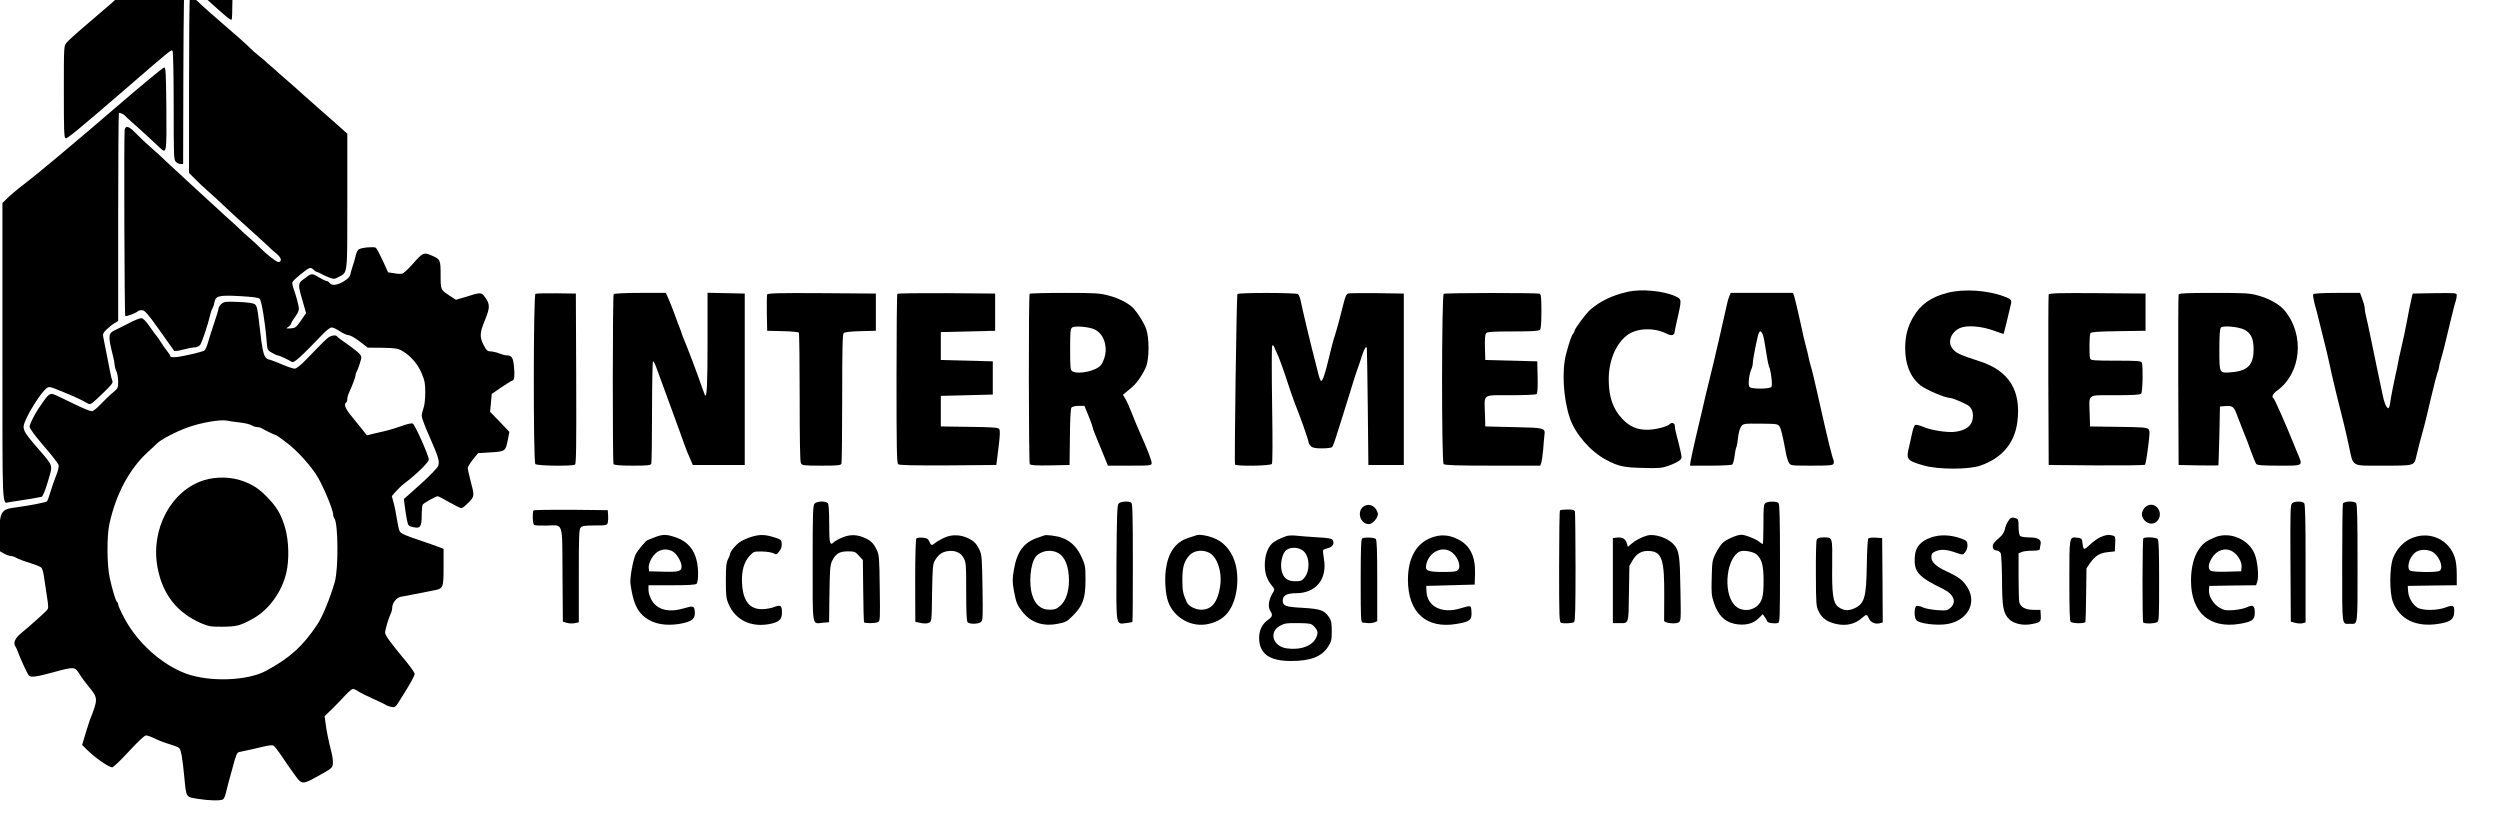 <?xml version="1.0" encoding="UTF-8" standalone="no"?>
<!DOCTYPE svg PUBLIC "-//W3C//DTD SVG 1.1//EN" "http://www.w3.org/Graphics/SVG/1.1/DTD/svg11.dtd">
<svg width="100%" height="100%" viewBox="0 0 381 124" version="1.1" xmlns="http://www.w3.org/2000/svg" xmlns:xlink="http://www.w3.org/1999/xlink" xml:space="preserve" xmlns:serif="http://www.serif.com/" style="fill-rule:evenodd;clip-rule:evenodd;stroke-linejoin:round;stroke-miterlimit:2;">
    <g transform="matrix(1,0,0,1,-4694.65,-9000.21)">
        <g transform="matrix(1,0,0,5.063,2878.47,3769.05)">
            <g transform="matrix(0.018,1.02815e-35,5.20531e-35,-0.004,1799.99,1061.03)">
                <path d="M2800,7664C2723,7603 2232,7227 2179,7189C2152,7169 2117,7143 2102,7129C2087,7116 2028,7070 1970,7027C1912,6984 1854,6940 1842,6929C1829,6919 1743,6853 1652,6784C1560,6715 1475,6647 1463,6633C1440,6609 1440,6608 1440,6264C1440,5975 1442,5918 1454,5914C1468,5909 1536,5958 1959,6282C2363,6593 2351,6584 2361,6569C2366,6561 2370,6375 2370,6154C2370,5778 2371,5752 2388,5737C2398,5727 2416,5720 2428,5720L2450,5720L2452,6407C2454,6873 2458,7094 2465,7097C2471,7099 2489,7088 2505,7072C2522,7057 2551,7033 2570,7020C2589,7007 2625,6980 2650,6960C2817,6825 2853,6799 2861,6807C2874,6820 2868,7692 2855,7697C2850,7698 2825,7684 2800,7664Z" style="fill-rule:nonzero;"/>
                <path d="M2507,6963C2503,6960 2500,6663 2500,6305L2500,5653L2543,5614C2566,5592 2617,5550 2655,5520C2694,5490 2754,5441 2790,5410C2826,5379 2923,5300 3005,5235C3088,5169 3164,5107 3175,5097C3186,5087 3214,5064 3238,5047C3281,5016 3290,4988 3259,4982C3244,4979 3154,5041 3098,5093C3083,5107 3044,5139 3011,5164C2978,5189 2945,5216 2938,5223C2931,5230 2891,5262 2850,5295C2809,5328 2770,5359 2764,5365C2757,5370 2710,5409 2659,5450C2608,5491 2539,5548 2506,5575C2472,5603 2407,5657 2360,5695C2313,5733 2273,5766 2270,5770C2267,5773 2234,5800 2195,5830C2122,5887 2102,5904 2035,5964C1989,6005 1963,6010 1955,5978C1948,5949 1953,4583 1960,4576C1967,4570 2051,4598 2065,4611C2070,4616 2086,4620 2101,4620C2124,4620 2147,4598 2247,4473C2312,4392 2368,4322 2372,4316C2376,4310 2403,4312 2448,4323C2486,4332 2531,4340 2547,4340C2564,4340 2585,4348 2594,4359C2609,4376 2660,4510 2680,4588C2684,4606 2692,4626 2698,4633C2703,4640 2711,4659 2714,4676C2725,4728 2749,4734 2927,4726C3040,4720 3089,4715 3099,4705C3114,4690 3144,4529 3156,4397C3163,4319 3163,4319 3201,4300C3222,4289 3244,4280 3250,4280C3261,4280 3340,4248 3372,4230C3388,4221 3453,4273 3624,4432C3660,4466 3694,4490 3707,4490C3720,4490 3751,4477 3777,4461C3804,4445 3836,4432 3850,4432C3864,4432 3906,4411 3944,4385L4013,4338L4139,4337C4250,4335 4270,4332 4308,4312C4378,4275 4437,4214 4470,4144C4496,4089 4500,4068 4500,4000C4500,3951 4494,3905 4485,3883C4477,3864 4470,3837 4470,3824C4470,3811 4497,3745 4531,3678C4614,3511 4623,3482 4609,3448C4603,3433 4539,3374 4459,3310L4319,3199L4326,3147C4330,3119 4338,3073 4344,3045C4355,2997 4357,2995 4400,2987C4458,2975 4470,2991 4470,3079C4470,3115 4474,3150 4478,3156C4485,3168 4590,3220 4606,3220C4611,3220 4655,3200 4703,3175C4752,3150 4798,3130 4806,3130C4814,3130 4841,3149 4866,3172C4918,3220 4918,3221 4881,3345C4870,3384 4860,3422 4860,3432C4860,3441 4880,3470 4903,3496L4947,3544L5055,3550C5178,3557 5180,3558 5200,3647L5212,3704L5131,3780L5049,3855L5056,3923L5063,3990L5145,4040C5191,4068 5232,4090 5238,4090C5254,4090 5259,4131 5251,4198C5243,4265 5232,4279 5190,4280C5176,4280 5147,4287 5125,4295C5103,4303 5071,4309 5053,4310C5027,4310 5018,4317 4995,4356C4959,4417 4961,4450 5004,4542C5048,4637 5049,4664 5009,4714C4973,4757 4976,4757 4843,4720L4760,4698L4713,4725C4629,4774 4630,4771 4630,4885C4630,5001 4628,5004 4547,5034C4487,5057 4478,5053 4390,4964C4354,4928 4316,4897 4305,4895C4294,4892 4263,4893 4235,4898L4185,4905L4140,4993C4115,5041 4089,5085 4081,5090C4065,5099 3964,5092 3938,5078C3928,5074 3916,5051 3910,5027C3904,5004 3893,4969 3885,4950C3878,4931 3869,4904 3866,4890C3862,4872 3845,4856 3810,4837C3754,4807 3709,4802 3690,4825C3683,4833 3671,4840 3664,4840C3656,4840 3626,4853 3596,4869C3538,4900 3537,4899 3468,4852C3422,4822 3421,4812 3461,4691L3491,4598L3447,4541C3406,4489 3399,4485 3359,4483C3321,4481 3318,4482 3337,4492C3350,4498 3362,4511 3365,4521C3368,4530 3384,4553 3400,4572C3416,4590 3430,4616 3430,4629C3430,4653 3407,4729 3383,4787C3376,4804 3372,4824 3376,4832C3382,4847 3497,4931 3521,4937C3530,4940 3544,4934 3553,4926C3561,4917 3572,4910 3577,4910C3581,4910 3596,4904 3611,4897C3625,4889 3657,4876 3683,4867C3727,4852 3732,4853 3769,4871C3844,4907 3840,4876 3840,5441L3840,5948L3766,6007C3726,6039 3666,6085 3634,6110C3602,6135 3531,6191 3475,6235C3420,6279 3346,6338 3310,6365C3274,6392 3243,6417 3240,6420C3237,6423 3217,6438 3195,6455C3173,6471 3153,6487 3150,6490C3147,6494 3122,6513 3094,6532C3066,6552 3030,6580 3014,6595C2998,6610 2945,6653 2895,6691C2746,6804 2600,6919 2572,6945C2546,6969 2520,6977 2507,6963Z" style="fill-rule:nonzero;"/>
                <path d="M1870,6138C1531,5879 1202,5634 1106,5570C1052,5534 973,5475 948,5451L920,5426L920,4309C920,3094 916,3165 976,3175C992,3177 1057,3187 1120,3195C1183,3204 1242,3213 1252,3216C1262,3219 1281,3259 1305,3331C1348,3460 1354,3442 1225,3575C1085,3719 1082,3726 1121,3802C1160,3879 1252,4003 1289,4029C1315,4048 1316,4048 1435,4004C1542,3965 1583,3948 1643,3918C1666,3907 1671,3910 1774,3998C1844,4058 1858,4074 1851,4088C1846,4098 1837,4128 1832,4155C1826,4183 1812,4248 1800,4300C1788,4352 1776,4407 1773,4421C1769,4441 1775,4453 1803,4476C1822,4492 1851,4513 1869,4522L1900,4539L1900,5318C1900,5746 1903,6100 1906,6103C1912,6109 1950,6094 1960,6081C1963,6077 1997,6050 2035,6020C2095,5973 2160,5920 2258,5838C2309,5796 2311,5804 2308,6137C2305,6402 2303,6445 2290,6447C2282,6448 2093,6309 1870,6138Z" style="fill-rule:nonzero;"/>
                <path d="M14680,4758C14548,4731 14451,4690 14363,4623C14328,4596 14230,4479 14230,4463C14230,4458 14225,4449 14218,4442C14205,4429 14187,4383 14159,4290C14121,4162 14136,3949 14192,3805C14239,3686 14366,3556 14498,3494C14601,3445 14646,3436 14810,3433C14946,3429 14972,3432 15030,3450C15066,3462 15105,3479 15118,3488C15141,3506 15141,3506 15125,3570C15116,3606 15102,3655 15094,3680C15086,3705 15080,3735 15080,3748C15080,3771 15053,3779 15034,3761C15015,3743 14910,3720 14848,3720C14760,3720 14699,3743 14637,3800C14556,3875 14520,3967 14520,4099C14520,4239 14579,4366 14675,4431C14754,4486 14905,4491 15008,4444C15049,4425 15074,4429 15078,4455C15079,4466 15087,4500 15095,4530C15140,4705 15140,4701 15084,4725C14987,4765 14793,4782 14680,4758Z" style="fill-rule:nonzero;"/>
                <path d="M17390,4751C17248,4719 17161,4664 17098,4568C17050,4495 17030,4426 17030,4333C17030,4212 17073,4117 17158,4055C17202,4023 17366,3960 17408,3960C17427,3960 17517,3927 17560,3905C17598,3885 17613,3838 17598,3789C17585,3744 17536,3715 17455,3705C17392,3697 17253,3715 17183,3742C17153,3753 17123,3759 17116,3757C17108,3754 17097,3730 17091,3703C17085,3677 17073,3630 17065,3600C17036,3495 17041,3489 17188,3451C17307,3420 17569,3420 17666,3450C17850,3507 17957,3619 17980,3781C18013,4014 17910,4163 17665,4234C17485,4286 17459,4297 17428,4334C17387,4383 17420,4457 17495,4486C17555,4509 17676,4500 17784,4465C17827,4450 17863,4440 17864,4442C17865,4444 17876,4483 17889,4530C17901,4577 17916,4632 17922,4653C17935,4697 17932,4702 17865,4724C17727,4770 17527,4782 17390,4751Z" style="fill-rule:nonzero;"/>
                <path d="M5433,4743C5415,4736 5414,3480 5432,3462C5446,3448 5746,3445 5768,3458C5778,3465 5780,3601 5778,4106L5775,4745L5610,4747C5519,4748 5439,4746 5433,4743Z" style="fill-rule:nonzero;"/>
                <path d="M6095,4740C6086,4726 6085,3476 6094,3462C6099,3454 6147,3450 6255,3450C6385,3450 6409,3452 6414,3466C6417,3475 6420,3650 6420,3855C6420,4061 6424,4231 6428,4234C6433,4237 6447,4213 6459,4182C6472,4151 6505,4071 6532,4005C6560,3939 6611,3815 6646,3728C6680,3642 6713,3563 6718,3553C6723,3543 6735,3517 6746,3495L6765,3455L7205,3455L7205,4745L7048,4748L6890,4751L6890,4378C6890,4055 6884,3957 6868,3980C6866,3983 6840,4046 6811,4120C6781,4194 6737,4297 6714,4348C6690,4399 6670,4444 6670,4447C6670,4450 6664,4466 6656,4483C6648,4501 6629,4544 6615,4580C6601,4616 6577,4669 6563,4698L6537,4750L6319,4750C6190,4750 6099,4746 6095,4740Z" style="fill-rule:nonzero;"/>
                <path d="M7394,4737C7392,4730 7391,4666 7392,4594L7395,4465L7525,4462C7596,4461 7658,4456 7663,4451C7667,4447 7670,4229 7670,3966C7670,3651 7673,3483 7680,3470C7690,3451 7702,3450 7854,3450C7994,3450 8019,3452 8024,3466C8027,3475 8030,3697 8030,3960C8030,4342 8033,4440 8043,4448C8051,4455 8111,4461 8186,4462L8315,4465L8315,4745L7857,4748C7487,4750 7398,4748 7394,4737Z" style="fill-rule:nonzero;"/>
                <path d="M8497,4743C8493,4740 8490,4452 8490,4105C8490,3582 8492,3470 8504,3461C8513,3453 8633,3451 8926,3452L9335,3455L9353,3583C9367,3681 9368,3715 9359,3726C9350,3737 9298,3740 9106,3742L8865,3745L8865,3975L9305,3985L9305,4235L8865,4245L8865,4455L9325,4465L9325,4745L8914,4748C8688,4749 8501,4747 8497,4743Z" style="fill-rule:nonzero;"/>
                <path d="M9617,4743C9607,4734 9609,3477 9618,3462C9625,3453 9666,3450 9791,3452L9955,3455L9958,3664C9959,3798 9964,3878 9971,3887C9978,3894 10003,3900 10032,3900L10081,3900L10116,3824C10135,3783 10150,3745 10150,3740C10150,3731 10167,3693 10251,3513L10280,3450L10465,3450C10644,3450 10650,3451 10650,3470C10650,3490 10620,3560 10550,3700C10529,3741 10498,3809 10480,3850C10462,3891 10438,3938 10427,3954L10407,3983L10428,3999C10439,4008 10464,4026 10482,4039C10526,4071 10582,4145 10605,4200C10630,4263 10630,4407 10605,4475C10588,4520 10543,4586 10498,4632C10463,4668 10373,4710 10290,4729C10215,4748 10172,4750 9914,4750C9754,4750 9620,4747 9617,4743ZM10167,4475C10239,4445 10276,4361 10255,4277C10248,4251 10233,4219 10221,4207C10180,4162 10029,4134 9979,4160C9962,4170 9960,4183 9960,4325C9960,4461 9962,4480 9978,4490C10000,4504 10120,4495 10167,4475Z" style="fill-rule:nonzero;"/>
                <path d="M11376,4741C11369,4730 11349,3470 11356,3459C11365,3444 11656,3448 11668,3463C11674,3471 11675,3619 11670,3910C11666,4149 11666,4349 11671,4354C11676,4359 11684,4353 11690,4339C11695,4326 11704,4308 11709,4300C11729,4264 11764,4179 11824,4015C11839,3977 11857,3930 11865,3913C11905,3827 11980,3638 11980,3622C11980,3617 11988,3606 11998,3597C12012,3584 12036,3580 12091,3580C12132,3580 12170,3584 12175,3588C12189,3598 12192,3607 12371,4120C12378,4139 12389,4169 12396,4185C12403,4202 12419,4243 12431,4278C12451,4331 12463,4348 12472,4338C12473,4336 12477,4137 12480,3895L12485,3455L12785,3455L12785,4745L12560,4748C12436,4749 12326,4748 12315,4746C12300,4742 12290,4724 12277,4678C12249,4577 12219,4478 12205,4440C12187,4391 12165,4316 12145,4240C12122,4150 12097,4086 12086,4088C12080,4088 12071,4108 12064,4132C12057,4156 12045,4200 12036,4230C12007,4326 11922,4641 11911,4694C11906,4715 11896,4736 11889,4741C11871,4752 11383,4753 11376,4741Z" style="fill-rule:nonzero;"/>
                <path d="M13123,4743C13105,4736 13104,3480 13122,3462C13131,3453 13237,3450 13537,3450L13940,3450L13950,3474C13954,3487 13961,3531 13965,3571C13968,3612 13973,3659 13975,3675C13984,3734 13984,3735 13718,3740L13475,3745L13472,3840C13467,3994 13445,3980 13688,3980C13802,3980 13901,3984 13908,3988C13917,3995 13920,4027 13918,4116L13915,4235L13475,4245L13472,4339C13470,4399 13473,4437 13481,4446C13490,4457 13536,4460 13709,4460C13864,4460 13929,4463 13938,4472C13946,4480 13950,4526 13950,4611C13950,4717 13947,4739 13934,4744C13915,4751 13141,4751 13123,4743Z" style="fill-rule:nonzero;"/>
                <path d="M15540,4723C15533,4707 15524,4679 15520,4660C15507,4603 15404,4206 15375,4105C15354,4031 15333,3952 15316,3885C15307,3852 15282,3755 15259,3670C15237,3585 15216,3500 15213,3483L15208,3450L15381,3450C15477,3450 15560,3454 15566,3458C15572,3462 15581,3490 15585,3520C15589,3550 15596,3581 15601,3590C15605,3598 15612,3631 15615,3662C15619,3695 15629,3729 15640,3743C15659,3767 15662,3767 15806,3766C15945,3765 15953,3764 15967,3743C15980,3724 15994,3672 16021,3541C16026,3516 16037,3486 16045,3473C16060,3450 16063,3450 16239,3450C16393,3450 16419,3452 16424,3466C16427,3475 16427,3487 16423,3493C16413,3509 16373,3654 16326,3840C16311,3898 16293,3972 16284,4005C16275,4038 16262,4090 16254,4120C16246,4150 16235,4189 16229,4205C16223,4222 16215,4251 16211,4270C16207,4289 16198,4321 16192,4340C16185,4359 16162,4447 16141,4535C16119,4623 16097,4707 16091,4723L16080,4750L15553,4750L15540,4723ZM15837,4390C15844,4354 15855,4298 15860,4266C15866,4233 15874,4202 15877,4196C15893,4171 15908,4055 15898,4043C15884,4026 15729,4025 15712,4042C15698,4056 15707,4133 15726,4172C15734,4187 15740,4209 15740,4222C15740,4243 15756,4322 15782,4423C15797,4484 15821,4469 15837,4390Z" style="fill-rule:nonzero;"/>
                <path d="M18245,4738C18242,4731 18241,4439 18242,4090L18245,3455L18649,3452C18872,3451 19057,3453 19061,3457C19065,3462 19077,3520 19086,3587C19101,3687 19102,3711 19091,3724C19080,3737 19041,3740 18836,3742L18595,3745L18592,3840C18587,3994 18565,3980 18808,3980C18956,3980 19019,3983 19028,3992C19041,4005 19045,4194 19034,4224C19029,4238 19000,4240 18815,4240C18630,4240 18601,4242 18596,4256C18587,4279 18589,4433 18598,4447C18604,4456 18667,4460 18835,4462L19065,4465L19065,4745L18657,4748C18336,4750 18248,4748 18245,4738Z" style="fill-rule:nonzero;"/>
                <path d="M19345,4738C19342,4731 19341,4439 19342,4090L19345,3455L19513,3452C19605,3451 19681,3451 19682,3452C19683,3454 19686,3554 19690,3675L19695,3895L19734,3898C19798,3903 19813,3895 19834,3843C19845,3817 19870,3759 19890,3715C19911,3671 19942,3599 19959,3555C19977,3512 19996,3470 20002,3463C20010,3453 20059,3450 20196,3450C20408,3450 20399,3444 20349,3549C20332,3585 20312,3629 20305,3645C20251,3764 20158,3950 20150,3955C20130,3967 20141,3990 20178,4014C20383,4144 20415,4433 20243,4617C20201,4662 20116,4706 20023,4729C19950,4748 19912,4750 19646,4750C19418,4750 19348,4747 19345,4738ZM19900,4474C19957,4449 19980,4406 19980,4326C19980,4209 19931,4163 19794,4153C19688,4145 19690,4142 19690,4324C19690,4432 19694,4480 19703,4489C19719,4506 19849,4496 19900,4474Z" style="fill-rule:nonzero;"/>
                <path d="M20485,4740C20481,4734 20486,4706 20494,4677C20509,4629 20520,4593 20555,4465C20563,4438 20576,4393 20583,4365C20591,4338 20608,4275 20620,4225C20632,4176 20648,4111 20656,4083C20664,4054 20677,4005 20685,3975C20711,3883 20729,3817 20744,3765C20752,3738 20771,3666 20785,3605C20827,3435 20798,3450 21079,3450C21346,3450 21339,3448 21359,3525C21370,3570 21394,3650 21408,3695C21425,3746 21448,3830 21486,3975C21506,4052 21529,4129 21536,4147C21544,4164 21550,4184 21550,4191C21550,4198 21556,4222 21564,4245C21582,4298 21602,4366 21645,4530C21665,4604 21685,4675 21691,4688C21696,4701 21700,4720 21700,4731C21700,4750 21693,4750 21514,4748L21327,4745L21315,4700C21308,4675 21293,4608 21281,4550C21258,4444 21253,4424 21225,4315C21216,4282 21205,4237 21201,4215C21197,4193 21188,4157 21182,4135C21168,4080 21142,3963 21135,3917C21132,3896 21124,3880 21119,3882C21103,3887 21083,3930 21072,3985C21066,4013 21043,4109 21021,4200C20999,4291 20974,4399 20965,4440C20956,4481 20942,4538 20934,4566C20926,4594 20920,4626 20920,4638C20920,4649 20911,4679 20900,4704L20881,4750L20686,4750C20564,4750 20489,4746 20485,4740Z" style="fill-rule:nonzero;"/>
                <path d="M2774,4667C2761,4657 2750,4642 2750,4634C2750,4626 2735,4581 2716,4532C2698,4484 2674,4419 2664,4387C2654,4355 2640,4324 2633,4318C2626,4312 2565,4297 2498,4284C2386,4262 2340,4260 2340,4278C2340,4282 2327,4299 2312,4315C2297,4332 2274,4361 2261,4380C2248,4399 2232,4420 2226,4425C2219,4431 2193,4463 2166,4498C2132,4541 2110,4560 2095,4560C2082,4560 2032,4542 1984,4519C1935,4497 1883,4474 1869,4468C1815,4445 1814,4423 1856,4276C1864,4250 1870,4218 1870,4206C1871,4195 1877,4174 1885,4160C1893,4146 1899,4112 1900,4084C1900,4036 1898,4032 1858,4002C1834,3985 1789,3946 1756,3916C1724,3885 1689,3860 1678,3860C1661,3860 1616,3876 1523,3916C1505,3924 1475,3936 1458,3944C1440,3951 1408,3965 1387,3974C1319,4003 1319,4003 1222,3875C1189,3831 1150,3760 1150,3743C1150,3730 1195,3676 1270,3598C1336,3531 1393,3465 1396,3454C1399,3441 1390,3407 1372,3369C1356,3334 1335,3279 1325,3248C1315,3216 1302,3186 1296,3181C1286,3173 1146,3149 1035,3136C908,3122 899,3108 892,2934L887,2812L928,2791C951,2779 979,2770 991,2770C1002,2770 1024,2764 1038,2756C1053,2748 1103,2731 1149,2719C1195,2706 1239,2691 1248,2684C1256,2678 1266,2651 1270,2624C1274,2597 1285,2531 1295,2477C1311,2387 1311,2377 1296,2362C1275,2341 1147,2239 1083,2193C1028,2153 1009,2118 1029,2091C1035,2082 1043,2068 1046,2060C1074,1992 1132,1881 1145,1870C1163,1855 1211,1861 1350,1895C1531,1939 1532,1938 1574,1880C1589,1857 1627,1812 1658,1779C1729,1701 1730,1693 1660,1535C1655,1524 1639,1477 1623,1432L1595,1348L1635,1313C1705,1251 1820,1180 1850,1180C1859,1180 1923,1234 1991,1300C2070,1376 2123,1420 2136,1420C2148,1420 2183,1409 2214,1395C2245,1381 2299,1363 2335,1354C2370,1345 2406,1333 2415,1326C2432,1313 2444,1256 2460,1105C2477,950 2472,958 2571,943C2669,929 2769,927 2788,939C2795,943 2805,962 2810,981C2815,1000 2826,1038 2834,1065C2843,1093 2856,1138 2865,1165C2897,1274 2905,1291 2925,1295C2995,1308 3074,1323 3131,1336C3167,1344 3204,1348 3213,1344C3222,1341 3255,1304 3286,1262C3318,1219 3367,1157 3395,1123C3456,1047 3458,1047 3610,1123C3709,1172 3715,1177 3718,1208C3720,1227 3714,1265 3706,1293C3682,1373 3662,1463 3655,1517L3648,1565L3712,1620C3746,1650 3797,1696 3824,1723C3851,1749 3880,1770 3888,1770C3896,1770 3917,1762 3934,1751C3951,1741 4008,1715 4060,1695C4112,1674 4160,1654 4165,1650C4171,1645 4191,1639 4211,1635C4245,1629 4247,1630 4290,1692C4378,1816 4410,1868 4410,1883C4410,1892 4379,1931 4342,1972C4205,2118 4160,2173 4160,2194C4161,2217 4189,2303 4208,2337C4215,2349 4220,2368 4220,2380C4220,2416 4256,2457 4292,2463C4310,2466 4366,2476 4415,2484C4465,2493 4532,2504 4564,2510C4653,2524 4655,2527 4655,2687L4655,2824L4605,2841C4578,2850 4521,2868 4480,2880C4341,2921 4296,2938 4285,2954C4278,2962 4268,3002 4261,3042C4254,3082 4242,3139 4233,3168L4217,3221L4250,3255C4269,3274 4302,3302 4324,3317C4425,3384 4530,3476 4530,3496C4530,3525 4412,3760 4394,3767C4385,3770 4353,3765 4322,3755C4203,3719 4207,3720 4055,3689L4006,3678L3967,3722C3946,3745 3904,3792 3874,3824C3822,3881 3809,3912 3830,3925C3836,3928 3840,3940 3840,3952C3840,3963 3846,3984 3854,3998C3885,4058 3910,4118 3910,4132C3910,4140 3914,4150 3919,4156C3923,4161 3935,4188 3945,4217C3963,4268 3963,4270 3945,4290C3935,4301 3889,4334 3843,4362C3797,4390 3757,4417 3754,4422C3744,4437 3698,4430 3672,4409C3657,4398 3627,4372 3605,4352C3583,4332 3532,4285 3491,4248C3445,4205 3409,4180 3394,4180C3382,4180 3337,4193 3295,4209C3253,4225 3206,4241 3191,4245C3130,4258 3126,4270 3089,4558C3079,4634 3073,4654 3056,4665C3043,4673 2991,4680 2917,4682C2812,4686 2795,4684 2774,4667ZM2929,3775C2969,3771 3014,3762 3029,3754C3043,3746 3065,3740 3078,3740C3090,3740 3108,3736 3118,3730C3143,3716 3228,3680 3235,3680C3239,3680 3279,3655 3325,3624C3418,3562 3539,3442 3592,3360C3644,3280 3720,3116 3720,3083C3720,3073 3725,3059 3730,3054C3763,3021 3766,2674 3734,2575C3693,2450 3631,2315 3586,2255C3465,2093 3355,2004 3156,1908C2998,1830 2675,1820 2475,1885C2268,1953 2063,2117 1952,2303C1923,2351 1900,2397 1900,2405C1900,2412 1896,2421 1891,2424C1879,2432 1853,2508 1829,2603C1804,2704 1803,2921 1826,3013C1883,3241 1997,3428 2154,3555C2182,3577 2214,3604 2226,3615C2259,3645 2383,3704 2490,3738C2596,3773 2767,3799 2820,3789C2839,3785 2888,3779 2929,3775Z" style="fill-rule:nonzero;"/>
                <path d="M2629,3341C2348,3265 2171,2970 2234,2680C2277,2480 2400,2342 2603,2264C2667,2240 2687,2237 2784,2238C2906,2239 2933,2246 3040,2298C3176,2365 3287,2501 3324,2646C3349,2742 3345,2883 3315,2977C3285,3072 3250,3129 3179,3197C3103,3270 3047,3305 2956,3334C2859,3366 2731,3369 2629,3341Z" style="fill-rule:nonzero;"/>
                <path d="M7796,3164C7782,3150 7780,3096 7780,2715C7780,2222 7773,2260 7867,2268L7919,2272L7922,2483C7925,2664 7928,2700 7943,2730C7973,2787 8006,2805 8077,2805C8134,2805 8142,2802 8172,2772L8205,2740L8208,2508C8209,2381 8213,2274 8215,2271C8225,2262 8315,2263 8333,2273C8351,2281 8352,2296 8348,2528C8345,2756 8343,2778 8323,2815C8297,2864 8276,2883 8227,2904C8159,2932 8101,2934 8036,2911C8004,2900 7969,2883 7959,2874C7926,2844 7920,2866 7920,3014C7920,3111 7916,3160 7908,3168C7890,3186 7814,3183 7796,3164Z" style="fill-rule:nonzero;"/>
                <path d="M10369,3163C10358,3150 10355,3064 10352,2719C10350,2230 10345,2257 10432,2265C10460,2268 10485,2272 10487,2274C10490,2276 10491,2477 10491,2721C10491,3073 10488,3165 10478,3171C10455,3186 10383,3181 10369,3163Z" style="fill-rule:nonzero;"/>
                <path d="M15848,3169C15832,3160 15830,3141 15830,3010C15830,2927 15827,2860 15824,2860C15821,2860 15806,2868 15792,2879C15759,2901 15675,2930 15643,2930C15603,2930 15508,2892 15479,2864C15465,2850 15440,2815 15424,2787C15397,2739 15395,2726 15392,2607C15388,2492 15390,2472 15411,2417C15445,2326 15500,2276 15584,2260C15670,2244 15743,2259 15790,2302L15824,2332L15841,2311C15851,2299 15860,2285 15862,2278C15866,2266 15924,2259 15953,2266C15969,2271 15970,2301 15970,2714C15970,3044 15967,3159 15958,3168C15943,3183 15872,3183 15848,3169ZM15777,2778C15819,2739 15831,2695 15831,2581C15831,2464 15819,2425 15772,2391C15712,2349 15625,2356 15579,2407C15486,2507 15519,2759 15630,2804C15663,2817 15752,2802 15777,2778Z" style="fill-rule:nonzero;"/>
                <path d="M20307,3168C20291,3156 20290,3120 20292,2715L20295,2276L20333,2267C20353,2262 20382,2261 20395,2264L20420,2270L20420,2713C20420,3044 20417,3159 20408,3168C20392,3184 20328,3183 20307,3168Z" style="fill-rule:nonzero;"/>
                <path d="M20736,3164C20733,3155 20730,2951 20730,2710C20730,2226 20725,2260 20795,2260C20865,2260 20860,2225 20860,2714C20860,3044 20857,3159 20848,3168C20830,3186 20743,3183 20736,3164Z" style="fill-rule:nonzero;"/>
                <path d="M12448,3145C12383,3109 12414,3010 12490,3010C12523,3010 12573,3065 12565,3092C12549,3145 12494,3170 12448,3145Z" style="fill-rule:nonzero;"/>
                <path d="M19083,3150C19047,3135 19025,3094 19038,3065C19065,3006 19142,2996 19175,3047C19213,3105 19149,3177 19083,3150Z" style="fill-rule:nonzero;"/>
                <path d="M5417,3113C5406,3102 5409,3012 5421,3004C5427,3000 5474,2998 5526,2999C5673,3002 5659,3039 5662,2628L5665,2276L5699,2267C5718,2262 5749,2261 5767,2265L5800,2271L5800,2620C5800,2924 5802,2971 5816,2984C5828,2997 5854,3000 5936,3000C6037,3000 6040,3001 6046,3024C6049,3037 6050,3062 6048,3081L6045,3115L5734,3118C5563,3119 5421,3117 5417,3113Z" style="fill-rule:nonzero;"/>
                <path d="M14107,3113C14103,3110 14100,2919 14100,2689C14100,2300 14101,2271 14118,2267C14143,2260 14213,2264 14227,2273C14236,2278 14239,2383 14239,2683C14239,2904 14236,3093 14234,3103C14230,3117 14217,3120 14171,3120C14139,3120 14110,3117 14107,3113Z" style="fill-rule:nonzero;"/>
                <path d="M17901,3031C17889,3015 17877,2988 17874,2971C17870,2953 17854,2929 17836,2915C17777,2869 17769,2859 17772,2837C17774,2821 17783,2814 17803,2812C17818,2810 17834,2801 17839,2791C17844,2782 17849,2690 17850,2587C17851,2385 17860,2339 17911,2294C17946,2263 18019,2247 18082,2255C18173,2268 18182,2274 18178,2322L18175,2365L18115,2365C18048,2365 18006,2386 17996,2423C17993,2435 17990,2523 17990,2618L17990,2790L18016,2800C18030,2806 18070,2810 18106,2810C18150,2810 18170,2814 18170,2823C18170,2829 18173,2844 18176,2856C18186,2893 18156,2910 18081,2910C18042,2910 18009,2915 18002,2922C17995,2929 17990,2960 17990,2991C17990,3041 17987,3048 17968,3054C17930,3064 17922,3061 17901,3031Z" style="fill-rule:nonzero;"/>
                <path d="M6440,2910C6410,2899 6384,2890 6383,2890C6371,2890 6295,2809 6280,2780C6258,2736 6231,2602 6237,2563C6259,2421 6292,2354 6364,2306C6436,2258 6534,2243 6651,2259C6757,2275 6789,2297 6782,2354C6777,2396 6770,2397 6683,2375C6559,2343 6462,2366 6416,2439C6401,2463 6390,2494 6390,2515L6390,2550L6588,2550C6729,2550 6789,2553 6798,2562C6805,2569 6810,2601 6810,2635C6810,2780 6748,2871 6625,2909C6543,2935 6510,2935 6440,2910ZM6594,2805C6628,2789 6670,2727 6670,2692C6670,2655 6648,2649 6519,2652L6395,2655L6392,2682C6390,2698 6399,2725 6415,2750C6456,2815 6527,2836 6594,2805Z" style="fill-rule:nonzero;"/>
                <path d="M7260,2914C7230,2906 7187,2889 7165,2876C7128,2854 7080,2802 7080,2783C7080,2779 7072,2762 7063,2745C7049,2721 7045,2690 7045,2585C7045,2472 7048,2449 7068,2409C7127,2286 7262,2229 7425,2260C7498,2274 7520,2294 7520,2345C7520,2398 7509,2405 7454,2386C7428,2377 7381,2370 7350,2370C7244,2370 7189,2434 7182,2567C7177,2658 7198,2724 7246,2771C7280,2804 7284,2805 7353,2804C7393,2803 7436,2797 7450,2790C7471,2779 7476,2780 7497,2805C7514,2824 7520,2842 7518,2863C7515,2892 7511,2895 7450,2912C7370,2933 7331,2933 7260,2914Z" style="fill-rule:nonzero;"/>
                <path d="M8903,2911C8874,2900 8837,2882 8820,2870C8787,2846 8783,2847 8766,2882C8757,2900 8744,2906 8711,2908C8687,2910 8663,2907 8658,2902C8652,2896 8648,2770 8648,2583L8649,2275L8695,2266C8725,2261 8750,2261 8765,2268C8788,2279 8788,2280 8791,2492C8795,2683 8797,2709 8814,2735C8844,2780 8871,2798 8918,2806C8983,2816 9034,2797 9059,2754C9079,2721 9080,2704 9080,2501C9080,2346 9083,2281 9092,2272C9108,2256 9182,2257 9204,2273C9221,2285 9222,2304 9218,2531C9214,2755 9212,2778 9193,2815C9167,2864 9146,2883 9096,2904C9032,2931 8962,2933 8903,2911Z" style="fill-rule:nonzero;"/>
                <path d="M9745,2926C9740,2924 9715,2917 9690,2909C9570,2875 9510,2805 9484,2668C9470,2594 9470,2579 9484,2508C9502,2421 9511,2401 9555,2351C9628,2269 9729,2238 9855,2260C9922,2271 9934,2277 9985,2323C10068,2397 10090,2452 10090,2590C10090,2689 10088,2701 10059,2758C10008,2860 9929,2912 9805,2924C9778,2927 9751,2928 9745,2926ZM9856,2794C9917,2765 9950,2691 9950,2584C9949,2500 9923,2433 9877,2396C9845,2371 9830,2366 9785,2366C9714,2366 9664,2403 9639,2476C9608,2564 9623,2712 9668,2764C9708,2809 9795,2823 9856,2794Z" style="fill-rule:nonzero;"/>
                <path d="M11025,2925C11020,2924 10990,2915 10959,2906C10851,2874 10790,2797 10770,2667C10759,2590 10767,2486 10789,2428C10837,2305 10990,2229 11132,2259C11212,2275 11267,2307 11306,2358C11377,2450 11397,2618 11351,2735C11317,2821 11251,2883 11165,2909C11104,2928 11052,2934 11025,2925ZM11134,2796C11206,2766 11250,2647 11229,2536C11207,2419 11157,2366 11069,2366C11022,2366 10964,2392 10949,2420C10916,2483 10910,2509 10910,2592C10910,2688 10926,2734 10972,2777C11009,2811 11078,2820 11134,2796Z" style="fill-rule:nonzero;"/>
                <path d="M11795,2921C11747,2908 11687,2881 11667,2862C11630,2829 11608,2769 11608,2705C11608,2639 11625,2594 11668,2547C11690,2524 11692,2517 11682,2502C11641,2446 11631,2388 11655,2356C11677,2326 11673,2314 11636,2290C11587,2260 11560,2212 11560,2156C11560,2035 11645,1980 11830,1980C11997,1980 12091,2013 12145,2089C12172,2127 12175,2140 12175,2205C12175,2264 12171,2284 12154,2307C12113,2362 12080,2372 11930,2380C11783,2387 11760,2394 11760,2436C11760,2473 11796,2490 11872,2490C12042,2490 12140,2598 12108,2751C12102,2783 12099,2812 12103,2816C12106,2819 12123,2825 12141,2829C12181,2837 12200,2863 12184,2888C12175,2902 12152,2906 12049,2911C11981,2915 11903,2920 11875,2923C11848,2926 11812,2925 11795,2921ZM11938,2805C11989,2762 11992,2659 11944,2607C11923,2584 11911,2580 11866,2580C11801,2580 11765,2604 11751,2658C11738,2707 11752,2775 11780,2806C11814,2841 11896,2841 11938,2805ZM12020,2245C12057,2212 12062,2194 12044,2158C12014,2094 11911,2060 11794,2075C11678,2089 11640,2195 11733,2243C11775,2264 11787,2266 11902,2265C11983,2264 12002,2261 12020,2245Z" style="fill-rule:nonzero;"/>
                <path d="M13021,2909C12891,2867 12820,2755 12820,2591C12820,2345 12975,2220 13232,2259C13345,2276 13362,2288 13358,2348C13355,2401 13357,2401 13260,2375C13107,2334 12982,2391 12977,2503L12975,2545L13385,2555L13388,2635C13393,2766 13346,2851 13242,2897C13166,2930 13098,2934 13021,2909ZM13180,2805C13237,2776 13274,2696 13245,2666C13232,2653 13207,2650 13119,2650C12990,2650 12965,2659 12974,2701C12992,2793 13099,2847 13180,2805Z" style="fill-rule:nonzero;"/>
                <path d="M14845,2924C14800,2913 14746,2888 14715,2864L14682,2839L14672,2869C14660,2902 14633,2914 14584,2908L14555,2905L14555,2265L14605,2265C14692,2264 14688,2253 14691,2488L14695,2696L14723,2739C14758,2792 14806,2814 14874,2807C14971,2798 14992,2737 14990,2470C14989,2374 14989,2290 14989,2283C14990,2266 15084,2256 15110,2270C15132,2282 15132,2283 15127,2518C15123,2772 15116,2811 15072,2855C15023,2906 14909,2940 14845,2924Z" style="fill-rule:nonzero;"/>
                <path d="M17250,2910C17165,2884 17120,2840 17113,2777C17099,2653 17134,2616 17351,2522C17442,2483 17468,2423 17413,2380C17388,2360 17377,2358 17300,2363C17253,2366 17198,2375 17178,2384C17158,2393 17134,2397 17126,2394C17105,2386 17104,2307 17125,2287C17150,2261 17300,2245 17387,2258C17557,2285 17638,2414 17559,2531C17520,2588 17486,2611 17379,2655C17286,2693 17247,2728 17252,2769C17254,2789 17263,2798 17295,2808C17339,2823 17385,2819 17467,2793C17519,2777 17520,2778 17540,2801C17552,2816 17559,2837 17557,2855C17555,2882 17549,2887 17500,2903C17413,2930 17326,2933 17250,2910Z" style="fill-rule:nonzero;"/>
                <path d="M18683,2912C18660,2903 18623,2879 18600,2860C18539,2809 18539,2809 18528,2885C18526,2900 18516,2906 18487,2908C18418,2914 18420,2922 18420,2584C18420,2360 18423,2279 18432,2274C18452,2261 18551,2261 18556,2274C18558,2280 18561,2373 18562,2481L18565,2677L18592,2713C18636,2770 18676,2793 18744,2799L18805,2805L18808,2861C18811,2913 18809,2918 18788,2924C18753,2933 18729,2930 18683,2912Z" style="fill-rule:nonzero;"/>
                <path d="M19653,2911C19577,2883 19549,2864 19514,2817C19472,2762 19450,2680 19450,2584C19450,2344 19607,2221 19865,2260C19969,2276 19990,2290 19990,2345C19990,2397 19974,2406 19922,2384C19902,2375 19851,2366 19810,2363C19745,2359 19729,2362 19690,2382C19638,2409 19598,2469 19602,2515L19605,2545L19803,2548L20001,2550L20011,2578C20026,2616 20014,2727 19990,2783C19940,2896 19779,2957 19653,2911ZM19800,2805C19846,2781 19882,2727 19878,2688L19875,2655L19751,2652C19669,2650 19623,2653 19614,2661C19593,2678 19597,2711 19626,2754C19667,2815 19740,2836 19800,2805Z" style="fill-rule:nonzero;"/>
                <path d="M21332,2909C21256,2885 21193,2828 21161,2755C21130,2685 21129,2492 21160,2423C21218,2293 21354,2234 21541,2259C21641,2272 21674,2292 21678,2341C21682,2398 21671,2405 21609,2384C21535,2358 21406,2358 21365,2383C21322,2409 21292,2458 21288,2505L21285,2545L21493,2548L21700,2550L21700,2632C21700,2684 21694,2731 21683,2760C21635,2891 21479,2957 21332,2909ZM21508,2793C21566,2750 21590,2668 21548,2656C21505,2645 21315,2649 21302,2662C21271,2693 21308,2780 21364,2805C21404,2824 21475,2818 21508,2793Z" style="fill-rule:nonzero;"/>
                <path d="M12433,2903C12423,2899 12420,2826 12420,2584C12420,2292 12421,2270 12438,2269C12447,2268 12469,2266 12485,2265C12502,2264 12525,2267 12538,2271L12560,2280L12560,2583C12560,2805 12557,2889 12548,2898C12536,2910 12457,2913 12433,2903Z" style="fill-rule:nonzero;"/>
                <path d="M16281,2893C16276,2883 16273,2767 16274,2635C16275,2408 16276,2393 16297,2354C16326,2300 16374,2271 16455,2257C16535,2243 16608,2259 16663,2303C16703,2334 16706,2334 16724,2298C16738,2270 16778,2255 16814,2264L16840,2270L16838,2588L16835,2905L16781,2908C16751,2910 16723,2907 16718,2902C16712,2896 16707,2807 16705,2704C16701,2455 16686,2409 16594,2374C16544,2355 16502,2360 16461,2389C16419,2419 16409,2483 16412,2703C16414,2916 16416,2910 16338,2910C16303,2910 16288,2905 16281,2893Z" style="fill-rule:nonzero;"/>
                <path d="M19046,2902C19038,2889 19037,2283 19045,2271C19052,2259 19137,2260 19163,2272C19179,2280 19180,2305 19180,2583C19180,2805 19177,2889 19168,2898C19154,2912 19054,2915 19046,2902Z" style="fill-rule:nonzero;"/>
            </g>
        </g>
    </g>
</svg>
